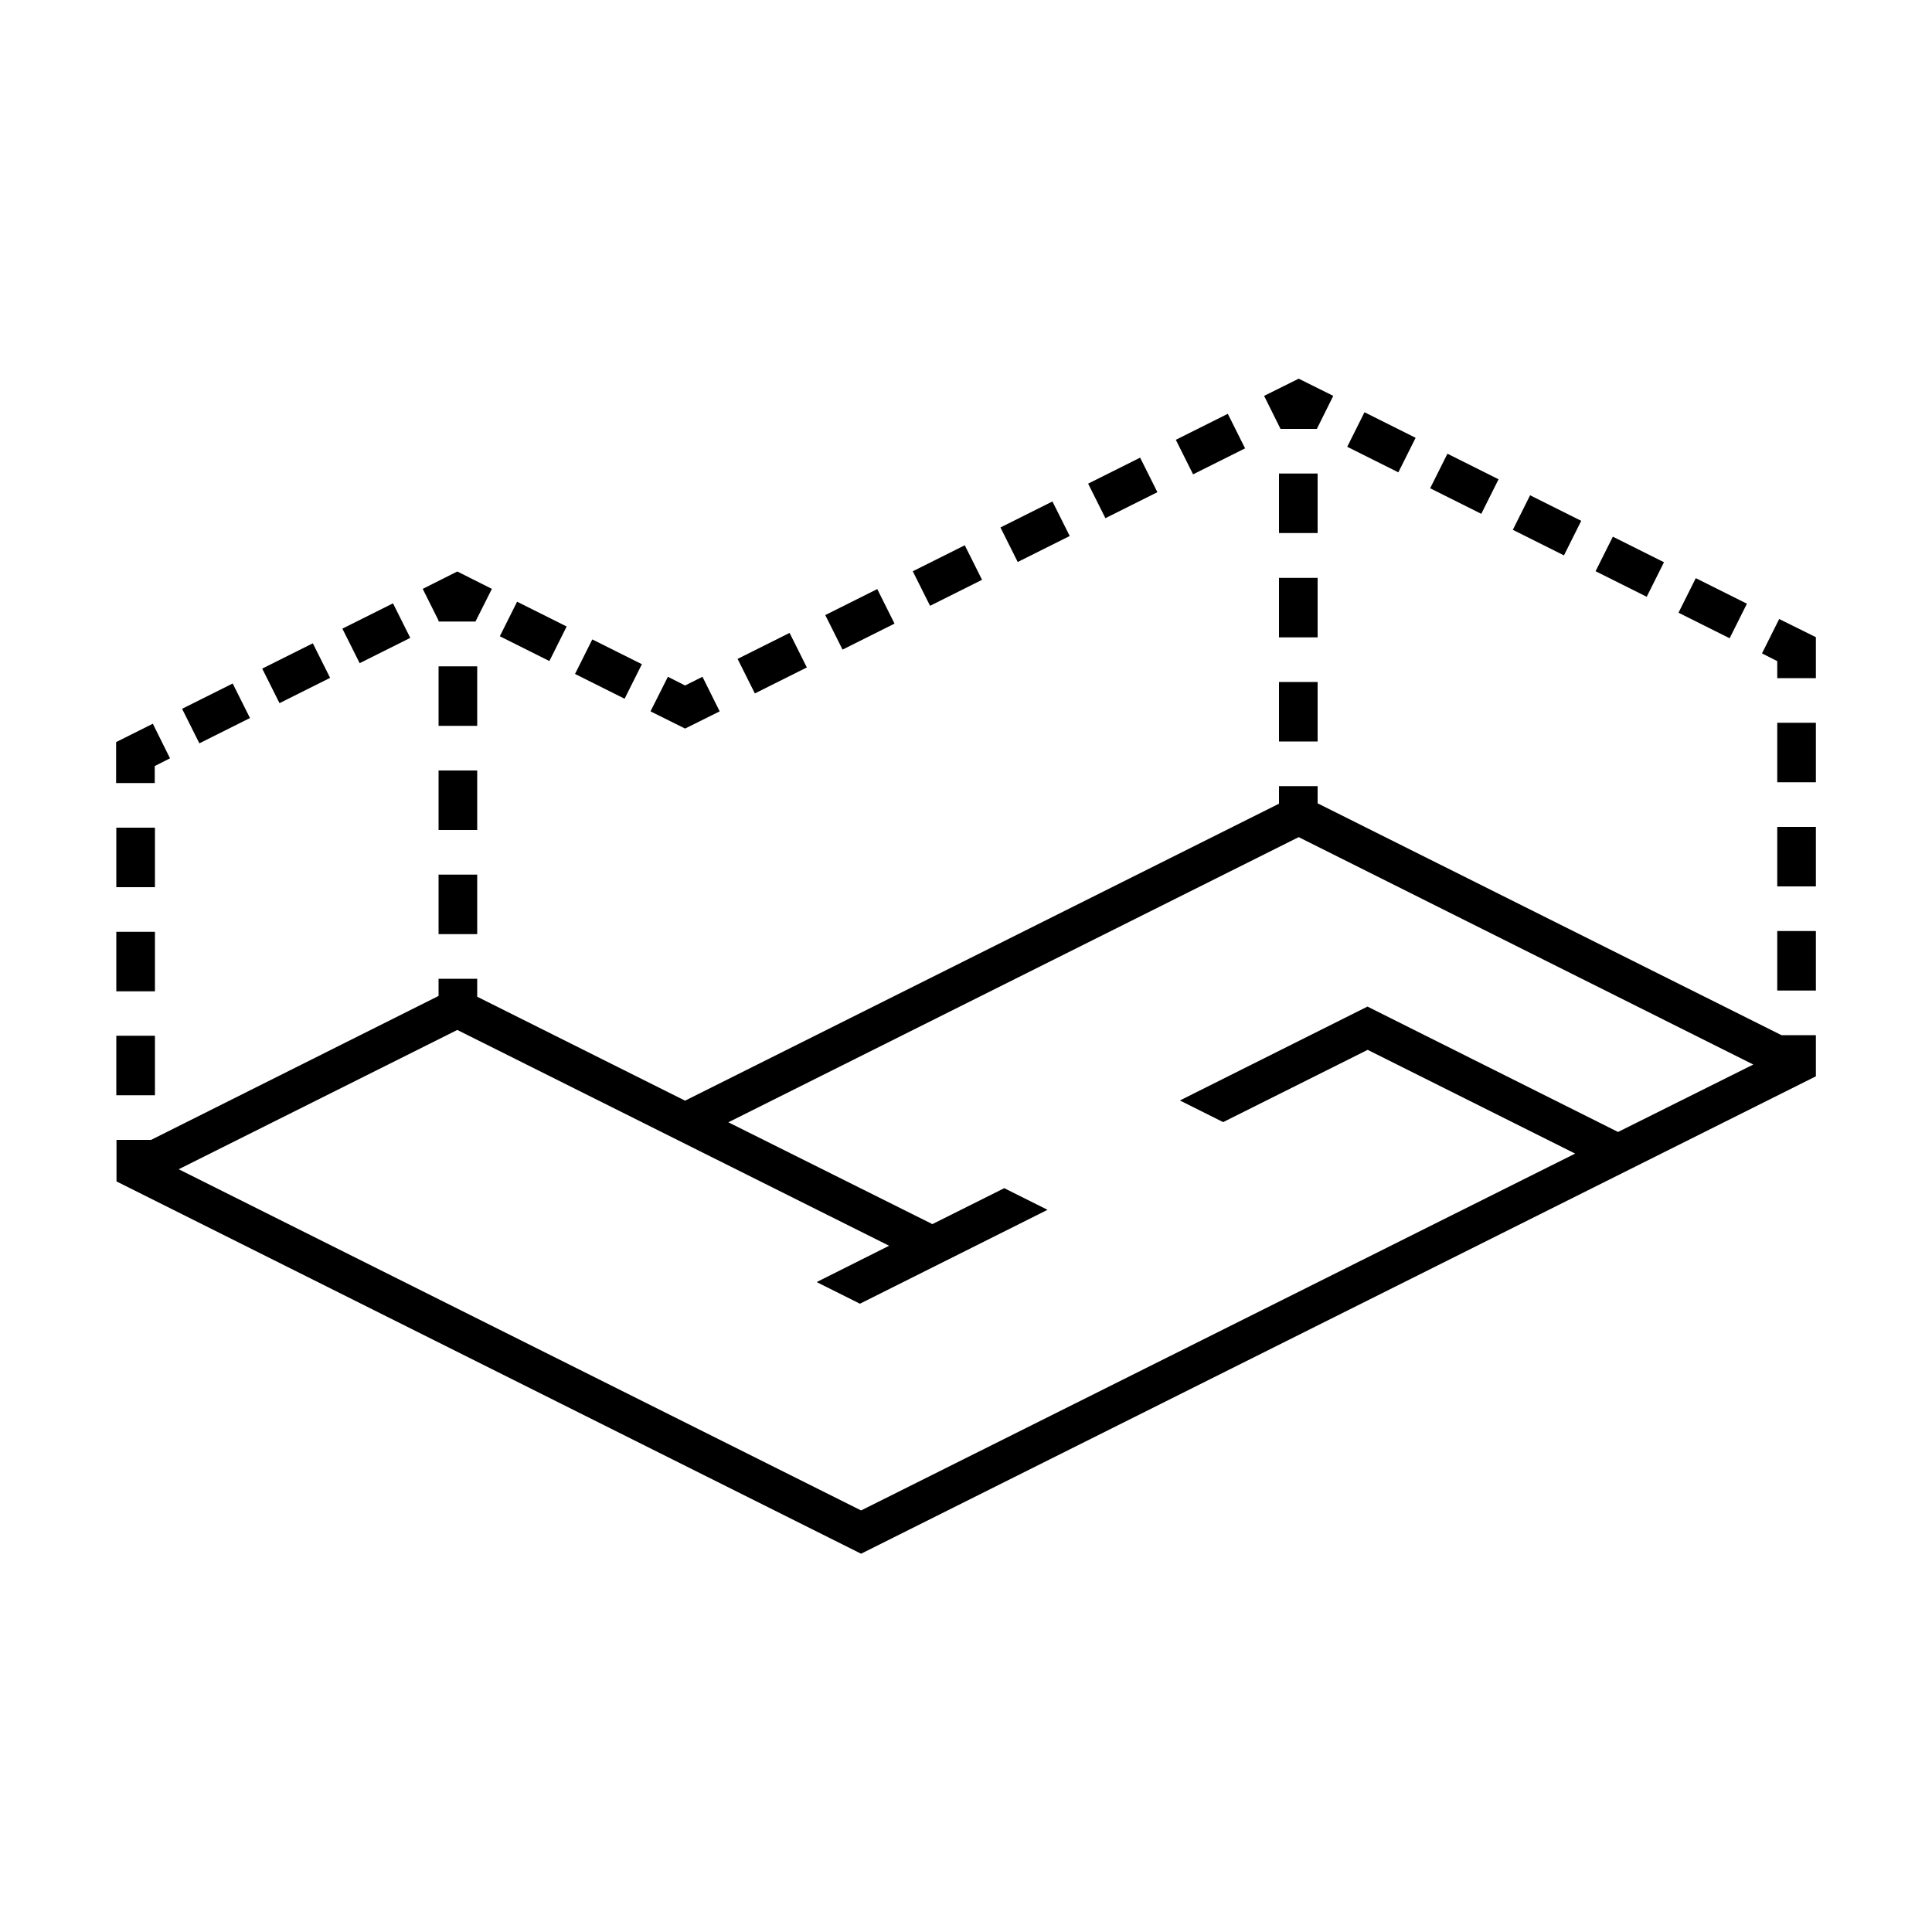 <?xml version="1.0" encoding="utf-8"?>
<!-- Generator: Adobe Illustrator 24.1.2, SVG Export Plug-In . SVG Version: 6.00 Build 0)  -->
<svg version="1.1" id="Piktogramme" xmlns="http://www.w3.org/2000/svg" xmlns:xlink="http://www.w3.org/1999/xlink" x="0px"
	 y="0px" viewBox="0 0 1000 1000" style="enable-background:new 0 0 1000 1000;" xml:space="preserve">
<g id="_x32_d-und-3d-grundriss">
	<rect x="919.9" y="428" width="20" height="30.8"/>
	<rect x="919.9" y="374.1" width="20" height="30.8"/>
	<rect x="919.9" y="481.9" width="20" height="30.8"/>
	<polygon points="919.9,351 939.9,351 939.9,329.8 920.9,320.4 912,338.2 919.9,342.2 	"/>
	<rect x="876.8" y="299.7" transform="matrix(0.447 -0.894 0.894 0.447 208.933 967.024)" width="20" height="29.6"/>
	<rect x="833.9" y="278.2" transform="matrix(0.447 -0.894 0.894 0.447 204.406 916.813)" width="20" height="29.6"/>
	<rect x="791" y="256.8" transform="matrix(0.447 -0.894 0.894 0.447 199.879 866.601)" width="20" height="29.6"/>
	<rect x="748.2" y="235.4" transform="matrix(0.447 -0.894 0.894 0.447 195.351 816.39)" width="20" height="29.6"/>
	<rect x="705.3" y="213.9" transform="matrix(0.447 -0.894 0.894 0.447 190.824 766.179)" width="20" height="29.6"/>
	<polygon points="662.8,222 681.6,222 690.1,204.9 672.2,196 654.3,204.9 	"/>
	<rect x="475.6" y="287.9" transform="matrix(0.894 -0.447 0.447 0.894 -81.423 250.896)" width="30.1" height="20"/>
	<rect x="611.8" y="219.8" transform="matrix(0.894 -0.447 0.447 0.894 -36.602 304.615)" width="30.1" height="20"/>
	<rect x="566.4" y="242.5" transform="matrix(0.894 -0.447 0.447 0.894 -51.543 286.713)" width="30.1" height="20"/>
	<rect x="430.3" y="310.6" transform="matrix(0.894 -0.447 0.447 0.894 -96.368 233.024)" width="30.1" height="20"/>
	<rect x="521" y="265.2" transform="matrix(0.894 -0.447 0.447 0.894 -66.484 268.81)" width="30.1" height="20"/>
	<rect x="384.9" y="333.3" transform="matrix(0.894 -0.447 0.447 0.894 -111.31 215.121)" width="30.1" height="20"/>
	<polygon points="372.5,368.2 363.6,350.3 354.6,354.8 345.7,350.3 336.7,368.2 354.6,377.1 	"/>
	<rect x="305.1" y="331.9" transform="matrix(0.447 -0.894 0.894 0.447 -135.465 473.236)" width="20" height="28.7"/>
	<rect x="266.2" y="312.4" transform="matrix(0.447 -0.894 0.894 0.447 -139.574 427.667)" width="20" height="28.7"/>
	<polygon points="227,321.2 227,321.7 246.1,321.7 254.6,304.8 236.7,295.8 218.8,304.8 	"/>
	<rect x="97.3" y="359.4" transform="matrix(0.894 -0.447 0.447 0.894 -153.39 89.059)" width="29.3" height="20"/>
	<rect x="138.8" y="338.6" transform="matrix(0.894 -0.447 0.447 0.894 -139.716 105.404)" width="29.3" height="20"/>
	<rect x="180.3" y="317.9" transform="matrix(0.894 -0.447 0.447 0.894 -126.068 121.776)" width="29.3" height="20"/>
	<polygon points="80.1,405.3 80.1,396.5 88,392.5 79.1,374.6 60.1,384.1 60.1,405.3 	"/>
	<rect x="60.2" y="428.4" width="20" height="30.8"/>
	<rect x="60.2" y="536.1" width="20" height="30.8"/>
	<rect x="60.2" y="482.3" width="20" height="30.8"/>
	<rect x="227" y="344.9" width="20" height="30.8"/>
	<rect x="227" y="398.8" width="20" height="30.8"/>
	<rect x="227" y="452.7" width="20" height="30.8"/>
	<rect x="662" y="299.1" width="20" height="30.8"/>
	<rect x="662" y="353" width="20" height="30.8"/>
	<rect x="662" y="245.1" width="20" height="30.8"/>
	<path d="M939.9,535.8h-17.8L682,415.8v-8.9h-20v9.1L354.6,569.7L247,515.9v-9.3h-20v8.9L78.2,590l-17.9,0l0,21.5l385.4,192.7
		l494.2-247.1V535.8z M837.5,585.9L707.8,521l-97.1,48.6l22.4,11.2l74.8-37.4l107.4,53.7L445.7,781.8L92.5,605.2l144.2-72.1
		l223.5,111.7l-37.5,18.8l22.4,11.2l97.1-48.6L519.8,615l-37.2,18.6L377,580.9l295.2-147.6l235.3,117.7L837.5,585.9z"/>
</g>
</svg>
